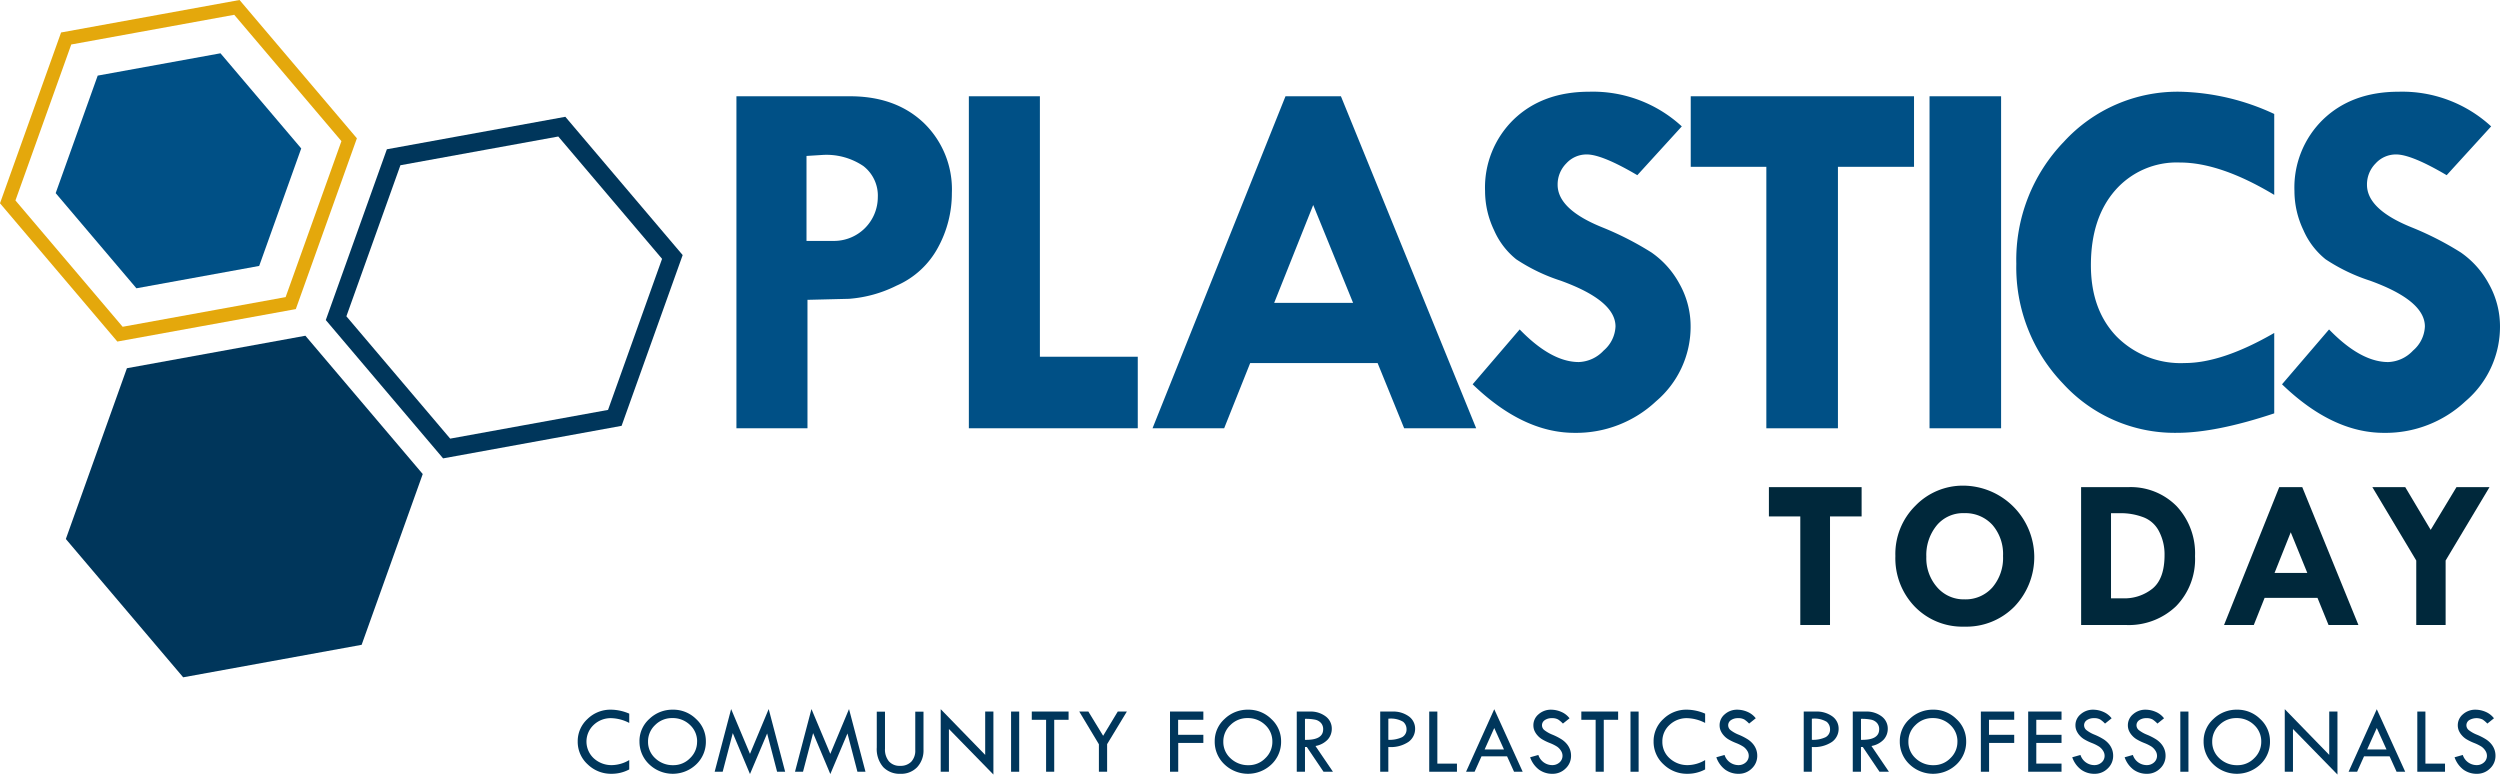 <?xml version="1.0" encoding="UTF-8"?>
<svg xmlns="http://www.w3.org/2000/svg" xmlns:xlink="http://www.w3.org/1999/xlink" id="Plastics_Today_-_Logo" data-name="Plastics Today - Logo" width="376.552" height="116.66" viewBox="0 0 376.552 116.66">
  <defs>
    <clipPath id="clip-path">
      <rect id="Rectangle_2147" data-name="Rectangle 2147" width="376.552" height="116.66" fill="none"></rect>
    </clipPath>
  </defs>
  <g id="Group_5471" data-name="Group 5471" clip-path="url(#clip-path)">
    <path id="Path_3429" data-name="Path 3429" d="M69.345,76.247v1.4a6.2,6.2,0,0,0-2.7-.719,3.732,3.732,0,0,0-2.661,1.02,3.442,3.442,0,0,0,.025,5.033A3.948,3.948,0,0,0,66.783,84a5.248,5.248,0,0,0,2.562-.762V84.65a5.593,5.593,0,0,1-2.668.656,5.035,5.035,0,0,1-3.6-1.426,4.581,4.581,0,0,1-1.494-3.438,4.525,4.525,0,0,1,1.47-3.386,4.932,4.932,0,0,1,3.54-1.407,7.091,7.091,0,0,1,2.754.6" transform="translate(25.432 31.242)" fill="#00365b"></path>
    <path id="Path_3430" data-name="Path 3430" d="M68.165,80.414a4.469,4.469,0,0,1,1.481-3.364,5,5,0,0,1,3.558-1.4A4.861,4.861,0,0,1,76.7,77.061a4.5,4.5,0,0,1,1.467,3.353,4.676,4.676,0,0,1-1.448,3.473,5.124,5.124,0,0,1-7.09-.011,4.663,4.663,0,0,1-1.46-3.462m8.681.057a3.351,3.351,0,0,0-1.081-2.528A3.725,3.725,0,0,0,73.1,76.916a3.55,3.55,0,0,0-2.572,1.044,3.377,3.377,0,0,0-1.071,2.509,3.308,3.308,0,0,0,1.1,2.514,3.8,3.8,0,0,0,2.693,1.026,3.479,3.479,0,0,0,2.529-1.048,3.376,3.376,0,0,0,1.064-2.491" transform="translate(28.151 31.242)" fill="#00365b"></path>
    <path id="Path_3431" data-name="Path 3431" d="M84.319,75.583l2.48,9.443H85.585l-1.5-5.769L81.5,85.374,78.91,79.206l-1.522,5.82H76.181l2.48-9.443L81.5,82.339Z" transform="translate(31.462 31.214)" fill="#00365b"></path>
    <path id="Path_3432" data-name="Path 3432" d="M92.882,75.583l2.48,9.443H94.148l-1.5-5.769-2.583,6.117-2.591-6.168-1.522,5.82H84.745l2.48-9.443,2.839,6.755Z" transform="translate(34.998 31.214)" fill="#00365b"></path>
    <path id="Path_3433" data-name="Path 3433" d="M93.462,75.861H94.7v5.571a2.8,2.8,0,0,0,.595,1.915,2.12,2.12,0,0,0,1.683.675A2.235,2.235,0,0,0,98.66,83.4a2.428,2.428,0,0,0,.6-1.755V75.861H100.5v5.7a3.7,3.7,0,0,1-.95,2.661,3.332,3.332,0,0,1-2.529,1,3.423,3.423,0,0,1-2.587-1.01,4.145,4.145,0,0,1-.971-2.981Z" transform="translate(38.598 31.329)" fill="#00365b"></path>
    <path id="Path_3434" data-name="Path 3434" d="M100.277,75.594l6.7,6.89V75.957h1.238v9.485l-6.7-6.86v6.44h-1.238Z" transform="translate(41.413 31.219)" fill="#00365b"></path>
    <rect id="Rectangle_2143" data-name="Rectangle 2143" width="1.224" height="9.066" transform="translate(152.289 107.175)" fill="#00365b"></rect>
    <path id="Path_3435" data-name="Path 3435" d="M109.985,75.85h5.543v1.238h-2.163v7.828h-1.224V77.088h-2.156Z" transform="translate(45.422 31.325)" fill="#00365b"></path>
    <path id="Path_3436" data-name="Path 3436" d="M115.047,75.85h1.371l2.227,3.65,2.2-3.65h1.372l-2.974,4.91v4.156h-1.238V80.775Z" transform="translate(47.512 31.325)" fill="#00365b"></path>
    <path id="Path_3437" data-name="Path 3437" d="M124.72,75.85h5.023v1.238h-3.8v2.264h3.8v1.224h-3.785v4.341H124.72Z" transform="translate(51.507 31.325)" fill="#00365b"></path>
    <path id="Path_3438" data-name="Path 3438" d="M129.486,80.414a4.469,4.469,0,0,1,1.481-3.364,4.991,4.991,0,0,1,3.556-1.4,4.856,4.856,0,0,1,3.493,1.412,4.5,4.5,0,0,1,1.468,3.353,4.678,4.678,0,0,1-1.45,3.473,5.124,5.124,0,0,1-7.09-.011,4.662,4.662,0,0,1-1.458-3.462m8.681.057a3.356,3.356,0,0,0-1.081-2.528,3.728,3.728,0,0,0-2.663-1.026,3.547,3.547,0,0,0-2.57,1.044,3.374,3.374,0,0,0-1.072,2.509,3.308,3.308,0,0,0,1.1,2.514,3.807,3.807,0,0,0,2.695,1.026,3.474,3.474,0,0,0,2.528-1.048,3.378,3.378,0,0,0,1.065-2.491" transform="translate(53.476 31.242)" fill="#00365b"></path>
    <path id="Path_3439" data-name="Path 3439" d="M138.231,75.85H140.2a3.738,3.738,0,0,1,2.387.729,2.28,2.28,0,0,1,.921,1.868,2.4,2.4,0,0,1-.6,1.608,3.317,3.317,0,0,1-1.859.982l2.635,3.879h-1.421l-2.515-3.729h-.277v3.729h-1.238Zm1.238,1.1v3.159q2.74.057,2.74-1.587a1.374,1.374,0,0,0-.321-.942,1.607,1.607,0,0,0-.853-.5,7,7,0,0,0-1.566-.131" transform="translate(57.087 31.325)" fill="#00365b"></path>
    <path id="Path_3440" data-name="Path 3440" d="M147.128,75.851h1.821a3.989,3.989,0,0,1,2.491.725,2.271,2.271,0,0,1,.945,1.886,2.409,2.409,0,0,1-1,1.957,4.766,4.766,0,0,1-3.035.767v3.729h-1.224Zm1.224,1.081v3.174a4.447,4.447,0,0,0,2.067-.394,1.3,1.3,0,0,0,.673-1.221,1.442,1.442,0,0,0-.509-1.1,3.6,3.6,0,0,0-2.231-.462" transform="translate(60.761 31.325)" fill="#00365b"></path>
    <path id="Path_3441" data-name="Path 3441" d="M152.352,75.85h1.224v7.842h2.953v1.224h-4.177Z" transform="translate(62.919 31.325)" fill="#00365b"></path>
    <path id="Path_3442" data-name="Path 3442" d="M160.524,75.6l4.281,9.413h-1.3l-1.051-2.32h-3.848l-1.04,2.32h-1.287Zm0,2.829-1.45,3.233h2.915Z" transform="translate(64.541 31.223)" fill="#00365b"></path>
    <path id="Path_3443" data-name="Path 3443" d="M169.048,76.945l-1,.8a4.06,4.06,0,0,0-.721-.616,1.78,1.78,0,0,0-.934-.2,1.8,1.8,0,0,0-1.082.3.923.923,0,0,0-.415.777.945.945,0,0,0,.363.728,4.977,4.977,0,0,0,1.235.691,8.888,8.888,0,0,1,1.361.7,3.506,3.506,0,0,1,.8.715,2.835,2.835,0,0,1,.465.825,2.745,2.745,0,0,1,.153.917,2.581,2.581,0,0,1-.822,1.927,2.752,2.752,0,0,1-1.988.8,3.378,3.378,0,0,1-2.011-.622,3.918,3.918,0,0,1-1.341-1.868l1.238-.349A2.2,2.2,0,0,0,166.415,84a1.611,1.611,0,0,0,1.123-.406,1.312,1.312,0,0,0,.449-1.022,1.379,1.379,0,0,0-.236-.74,2.11,2.11,0,0,0-.584-.615,6.285,6.285,0,0,0-1.111-.552,7.833,7.833,0,0,1-1.171-.572,2.969,2.969,0,0,1-.711-.619,2.6,2.6,0,0,1-.439-.715A2.081,2.081,0,0,1,163.6,78a2.132,2.132,0,0,1,.781-1.66,2.784,2.784,0,0,1,1.9-.687,3.863,3.863,0,0,1,1.5.321,3.079,3.079,0,0,1,1.266.975" transform="translate(67.36 31.242)" fill="#00365b"></path>
    <path id="Path_3444" data-name="Path 3444" d="M168.566,75.85h5.543v1.238h-2.163v7.828h-1.224V77.088h-2.156Z" transform="translate(69.615 31.325)" fill="#00365b"></path>
    <rect id="Rectangle_2144" data-name="Rectangle 2144" width="1.224" height="9.066" transform="translate(245.586 107.175)" fill="#00365b"></rect>
    <path id="Path_3445" data-name="Path 3445" d="M184.032,76.247v1.4a6.2,6.2,0,0,0-2.7-.719,3.732,3.732,0,0,0-2.661,1.02,3.314,3.314,0,0,0-1.081,2.507,3.28,3.28,0,0,0,1.106,2.526A3.945,3.945,0,0,0,181.47,84a5.249,5.249,0,0,0,2.562-.762V84.65a5.593,5.593,0,0,1-2.668.656,5.034,5.034,0,0,1-3.6-1.426,4.581,4.581,0,0,1-1.494-3.438,4.519,4.519,0,0,1,1.47-3.386,4.932,4.932,0,0,1,3.539-1.407,7.091,7.091,0,0,1,2.754.6" transform="translate(72.796 31.242)" fill="#00365b"></path>
    <path id="Path_3446" data-name="Path 3446" d="M188.895,76.945l-1,.8a4.008,4.008,0,0,0-.719-.616,1.784,1.784,0,0,0-.934-.2,1.805,1.805,0,0,0-1.084.3.922.922,0,0,0-.414.777.948.948,0,0,0,.362.728,5.019,5.019,0,0,0,1.236.691,8.959,8.959,0,0,1,1.361.7,3.5,3.5,0,0,1,.8.715,2.872,2.872,0,0,1,.466.825,2.781,2.781,0,0,1,.153.917,2.586,2.586,0,0,1-.822,1.927,2.755,2.755,0,0,1-1.988.8,3.378,3.378,0,0,1-2.011-.622,3.911,3.911,0,0,1-1.342-1.868l1.239-.349a2.2,2.2,0,0,0,2.07,1.53,1.617,1.617,0,0,0,1.125-.406,1.317,1.317,0,0,0,.449-1.022,1.37,1.37,0,0,0-.237-.74,2.074,2.074,0,0,0-.584-.615,6.21,6.21,0,0,0-1.109-.552,7.859,7.859,0,0,1-1.173-.572,2.935,2.935,0,0,1-.709-.619,2.6,2.6,0,0,1-.441-.715,2.081,2.081,0,0,1-.137-.76,2.128,2.128,0,0,1,.781-1.66,2.782,2.782,0,0,1,1.9-.687,3.863,3.863,0,0,1,1.5.321,3.1,3.1,0,0,1,1.266.975" transform="translate(75.556 31.242)" fill="#00365b"></path>
    <path id="Path_3447" data-name="Path 3447" d="M192.273,75.851h1.821a3.989,3.989,0,0,1,2.491.725,2.271,2.271,0,0,1,.945,1.886,2.409,2.409,0,0,1-1,1.957,4.766,4.766,0,0,1-3.035.767v3.729h-1.224Zm1.224,1.081v3.174a4.447,4.447,0,0,0,2.067-.394,1.3,1.3,0,0,0,.673-1.221,1.437,1.437,0,0,0-.509-1.1,3.6,3.6,0,0,0-2.231-.462" transform="translate(79.406 31.325)" fill="#00365b"></path>
    <path id="Path_3448" data-name="Path 3448" d="M197.5,75.85h1.964a3.741,3.741,0,0,1,2.387.729,2.28,2.28,0,0,1,.921,1.868,2.4,2.4,0,0,1-.6,1.608,3.322,3.322,0,0,1-1.859.982l2.634,3.879h-1.42l-2.515-3.729h-.277v3.729H197.5Zm1.238,1.1v3.159q2.74.057,2.74-1.587a1.381,1.381,0,0,0-.321-.942,1.607,1.607,0,0,0-.853-.5,7,7,0,0,0-1.566-.131" transform="translate(81.565 31.325)" fill="#00365b"></path>
    <path id="Path_3449" data-name="Path 3449" d="M202.513,80.414a4.469,4.469,0,0,1,1.481-3.364,5,5,0,0,1,3.558-1.4,4.861,4.861,0,0,1,3.493,1.412,4.5,4.5,0,0,1,1.467,3.353,4.676,4.676,0,0,1-1.448,3.473,5.124,5.124,0,0,1-7.09-.011,4.663,4.663,0,0,1-1.46-3.462m8.681.057a3.351,3.351,0,0,0-1.081-2.528,3.725,3.725,0,0,0-2.662-1.026,3.555,3.555,0,0,0-2.573,1.044,3.381,3.381,0,0,0-1.07,2.509,3.308,3.308,0,0,0,1.1,2.514A3.8,3.8,0,0,0,207.6,84.01a3.479,3.479,0,0,0,2.529-1.048,3.376,3.376,0,0,0,1.064-2.491" transform="translate(83.635 31.242)" fill="#00365b"></path>
    <path id="Path_3450" data-name="Path 3450" d="M211.155,75.85h5.023v1.238h-3.8v2.264h3.8v1.224h-3.785v4.341h-1.238Z" transform="translate(87.204 31.325)" fill="#00365b"></path>
    <path id="Path_3451" data-name="Path 3451" d="M216.2,75.85h5.023v1.238h-3.8v2.264h3.8v1.224h-3.8v3.117h3.8v1.224H216.2Z" transform="translate(89.286 31.325)" fill="#00365b"></path>
    <path id="Path_3452" data-name="Path 3452" d="M226.835,76.945l-1,.8a4.06,4.06,0,0,0-.721-.616,1.78,1.78,0,0,0-.934-.2,1.8,1.8,0,0,0-1.082.3.923.923,0,0,0-.415.777.945.945,0,0,0,.363.728,4.95,4.95,0,0,0,1.235.691,8.888,8.888,0,0,1,1.361.7,3.506,3.506,0,0,1,.8.715,2.834,2.834,0,0,1,.465.825,2.745,2.745,0,0,1,.153.917,2.586,2.586,0,0,1-.822,1.927,2.753,2.753,0,0,1-1.988.8,3.378,3.378,0,0,1-2.011-.622,3.919,3.919,0,0,1-1.341-1.868l1.238-.349A2.2,2.2,0,0,0,224.2,84a1.611,1.611,0,0,0,1.123-.406,1.312,1.312,0,0,0,.449-1.022,1.379,1.379,0,0,0-.236-.74,2.11,2.11,0,0,0-.584-.615,6.284,6.284,0,0,0-1.111-.552,7.832,7.832,0,0,1-1.171-.572,2.97,2.97,0,0,1-.711-.619,2.6,2.6,0,0,1-.439-.715,2.052,2.052,0,0,1-.14-.76,2.134,2.134,0,0,1,.783-1.66,2.784,2.784,0,0,1,1.9-.687,3.863,3.863,0,0,1,1.5.321,3.08,3.08,0,0,1,1.266.975" transform="translate(91.225 31.242)" fill="#00365b"></path>
    <path id="Path_3453" data-name="Path 3453" d="M232.421,76.945l-1,.8a4.06,4.06,0,0,0-.721-.616,1.781,1.781,0,0,0-.934-.2,1.8,1.8,0,0,0-1.082.3.923.923,0,0,0-.415.777.945.945,0,0,0,.363.728,4.977,4.977,0,0,0,1.235.691,8.889,8.889,0,0,1,1.361.7,3.506,3.506,0,0,1,.8.715,2.834,2.834,0,0,1,.465.825,2.745,2.745,0,0,1,.153.917,2.581,2.581,0,0,1-.822,1.927,2.752,2.752,0,0,1-1.988.8,3.378,3.378,0,0,1-2.011-.622,3.918,3.918,0,0,1-1.341-1.868l1.238-.349A2.2,2.2,0,0,0,229.788,84a1.611,1.611,0,0,0,1.123-.406,1.312,1.312,0,0,0,.449-1.022,1.379,1.379,0,0,0-.236-.74,2.11,2.11,0,0,0-.584-.615,6.283,6.283,0,0,0-1.111-.552,7.833,7.833,0,0,1-1.171-.572,2.969,2.969,0,0,1-.711-.619,2.6,2.6,0,0,1-.439-.715,2.081,2.081,0,0,1-.138-.76,2.132,2.132,0,0,1,.781-1.66,2.784,2.784,0,0,1,1.9-.687,3.863,3.863,0,0,1,1.5.321,3.079,3.079,0,0,1,1.266.975" transform="translate(93.532 31.242)" fill="#00365b"></path>
    <rect id="Rectangle_2145" data-name="Rectangle 2145" width="1.224" height="9.066" transform="translate(328.401 107.175)" fill="#00365b"></rect>
    <path id="Path_3454" data-name="Path 3454" d="M234.9,80.414a4.469,4.469,0,0,1,1.481-3.364,5,5,0,0,1,3.558-1.4,4.861,4.861,0,0,1,3.493,1.412,4.5,4.5,0,0,1,1.467,3.353,4.676,4.676,0,0,1-1.448,3.473,5.124,5.124,0,0,1-7.09-.011,4.663,4.663,0,0,1-1.46-3.462m8.681.057a3.351,3.351,0,0,0-1.081-2.528,3.725,3.725,0,0,0-2.662-1.026,3.555,3.555,0,0,0-2.573,1.044,3.381,3.381,0,0,0-1.07,2.509,3.308,3.308,0,0,0,1.1,2.514,3.8,3.8,0,0,0,2.693,1.026,3.477,3.477,0,0,0,2.529-1.048,3.376,3.376,0,0,0,1.064-2.491" transform="translate(97.009 31.242)" fill="#00365b"></path>
    <path id="Path_3455" data-name="Path 3455" d="M243.55,75.594l6.7,6.89V75.957h1.238v9.485l-6.7-6.86v6.44H243.55Z" transform="translate(100.582 31.219)" fill="#00365b"></path>
    <path id="Path_3456" data-name="Path 3456" d="M254.6,75.6l4.281,9.413h-1.3l-1.051-2.32h-3.848l-1.04,2.32h-1.287Zm0,2.829-1.45,3.233h2.915Z" transform="translate(103.392 31.223)" fill="#00365b"></path>
    <path id="Path_3457" data-name="Path 3457" d="M257.68,75.85H258.9v7.842h2.953v1.224H257.68Z" transform="translate(106.417 31.325)" fill="#00365b"></path>
    <path id="Path_3458" data-name="Path 3458" d="M267.59,76.945l-1,.8a4.01,4.01,0,0,0-.721-.616,2.168,2.168,0,0,0-2.016.1.925.925,0,0,0-.417.777.943.943,0,0,0,.365.728,4.976,4.976,0,0,0,1.235.691,8.888,8.888,0,0,1,1.361.7,3.5,3.5,0,0,1,.8.715,2.834,2.834,0,0,1,.465.825,2.746,2.746,0,0,1,.153.917,2.581,2.581,0,0,1-.822,1.927,2.755,2.755,0,0,1-1.988.8,3.385,3.385,0,0,1-2.012-.622,3.925,3.925,0,0,1-1.339-1.868l1.236-.349A2.2,2.2,0,0,0,264.957,84a1.611,1.611,0,0,0,1.123-.406,1.312,1.312,0,0,0,.449-1.022,1.38,1.38,0,0,0-.236-.74,2.129,2.129,0,0,0-.584-.615,6.335,6.335,0,0,0-1.111-.552,7.762,7.762,0,0,1-1.171-.572,2.968,2.968,0,0,1-.711-.619,2.563,2.563,0,0,1-.439-.715,2.081,2.081,0,0,1-.138-.76,2.132,2.132,0,0,1,.781-1.66,2.783,2.783,0,0,1,1.9-.687,3.87,3.87,0,0,1,1.5.321,3.08,3.08,0,0,1,1.266.975" transform="translate(108.056 31.242)" fill="#00365b"></path>
    <path id="Path_3459" data-name="Path 3459" d="M78.5,10.262h17.1q6.895,0,11.122,4.017a13.911,13.911,0,0,1,4.228,10.569,17.022,17.022,0,0,1-2.076,8.17,12.968,12.968,0,0,1-6.265,5.771,19.14,19.14,0,0,1-7.16,1.981l-6.247.153V60.27H78.5ZM89.055,19.25v12.8h4.189A6.6,6.6,0,0,0,99.795,25.5a5.623,5.623,0,0,0-2.17-4.724A9.919,9.919,0,0,0,91.454,19.1Z" transform="translate(32.421 4.238)" fill="#005086"></path>
    <path id="Path_3460" data-name="Path 3460" d="M103.278,10.262h10.7v39.23H128.72V60.271H103.278Z" transform="translate(42.652 4.238)" fill="#005086"></path>
    <path id="Path_3461" data-name="Path 3461" d="M142.885,10.262h8.349L171.607,60.27H160.759l-4-9.826H137.567l-3.921,9.826h-10.79ZM147.06,26.64l-5.879,14.74h11.885Z" transform="translate(50.737 4.238)" fill="#005086"></path>
    <path id="Path_3462" data-name="Path 3462" d="M188.482,15l-6.7,7.35q-5.294-3.122-7.617-3.123a4.122,4.122,0,0,0-3.085,1.352,4.487,4.487,0,0,0-1.3,3.217q0,3.692,6.7,6.4a46.658,46.658,0,0,1,7.427,3.791,13.576,13.576,0,0,1,4.209,4.7,13.061,13.061,0,0,1,1.694,6.512,14.725,14.725,0,0,1-5.2,11.2,17.582,17.582,0,0,1-12.283,4.76q-7.77,0-15.349-7.312l7.085-8.265q4.76,4.913,8.912,4.913a5.365,5.365,0,0,0,3.733-1.728,5.052,5.052,0,0,0,1.789-3.629q0-3.913-8.263-6.9a27.187,27.187,0,0,1-6.7-3.227,11.511,11.511,0,0,1-3.332-4.38,13.691,13.691,0,0,1-1.352-5.884,14.288,14.288,0,0,1,4.342-10.818q4.341-4.15,11.349-4.151A19.748,19.748,0,0,1,188.482,15" transform="translate(64.832 4.037)" fill="#005086"></path>
    <path id="Path_3463" data-name="Path 3463" d="M180.229,10.262h33.632V20.888H202.4V60.271H191.617V20.888H180.229Z" transform="translate(74.431 4.238)" fill="#005086"></path>
    <rect id="Rectangle_2146" data-name="Rectangle 2146" width="10.778" height="50.008" transform="translate(290.628 14.5)" fill="#005086"></rect>
    <path id="Path_3464" data-name="Path 3464" d="M253.783,13.129V25.317q-8.111-4.875-14.206-4.876a12.3,12.3,0,0,0-9.751,4.191q-3.656,4.188-3.657,11.273,0,6.7,3.848,10.722A13.572,13.572,0,0,0,240.3,50.645q5.636,0,13.483-4.533V58.224q-8.8,2.933-14.664,2.932a22.768,22.768,0,0,1-17.14-7.407,25.25,25.25,0,0,1-7.045-18.073A25.621,25.621,0,0,1,222.113,17.3a23.234,23.234,0,0,1,17.463-7.523,35.273,35.273,0,0,1,14.206,3.352" transform="translate(88.764 4.037)" fill="#005086"></path>
    <path id="Path_3465" data-name="Path 3465" d="M274.757,15l-6.7,7.35q-5.294-3.122-7.617-3.123a4.122,4.122,0,0,0-3.085,1.352,4.487,4.487,0,0,0-1.3,3.217q0,3.692,6.7,6.4a46.658,46.658,0,0,1,7.427,3.791,13.576,13.576,0,0,1,4.209,4.7A13.061,13.061,0,0,1,276.09,45.2a14.725,14.725,0,0,1-5.2,11.2,17.582,17.582,0,0,1-12.283,4.76q-7.77,0-15.349-7.312l7.085-8.265q4.76,4.913,8.912,4.913a5.365,5.365,0,0,0,3.733-1.728,5.052,5.052,0,0,0,1.789-3.629q0-3.913-8.263-6.9a27.186,27.186,0,0,1-6.7-3.227,11.51,11.51,0,0,1-3.332-4.38,13.692,13.692,0,0,1-1.352-5.884,14.288,14.288,0,0,1,4.342-10.818q4.341-4.15,11.349-4.151A19.748,19.748,0,0,1,274.757,15" transform="translate(100.462 4.037)" fill="#005086"></path>
    <path id="Path_3466" data-name="Path 3466" d="M188.561,51.928h13.963V56.34h-4.76V72.691h-4.475V56.34h-4.728Z" transform="translate(77.873 21.445)" fill="#00283b"></path>
    <path id="Path_3467" data-name="Path 3467" d="M202.043,62.367a10.211,10.211,0,0,1,3.044-7.6,9.94,9.94,0,0,1,7.219-3,10.77,10.77,0,0,1,7.668,18.216,10.147,10.147,0,0,1-7.527,3.02,9.987,9.987,0,0,1-7.47-3,10.479,10.479,0,0,1-2.933-7.637m10.467-6.452a5.155,5.155,0,0,0-4.206,1.8,7.049,7.049,0,0,0-1.6,4.774,6.614,6.614,0,0,0,1.629,4.587,5.28,5.28,0,0,0,4.11,1.819,5.387,5.387,0,0,0,4.215-1.8,6.834,6.834,0,0,0,1.6-4.735,6.7,6.7,0,0,0-1.573-4.649,5.486,5.486,0,0,0-4.182-1.8" transform="translate(83.44 21.381)" fill="#00283b"></path>
    <path id="Path_3468" data-name="Path 3468" d="M221.84,51.929h7.085a9.7,9.7,0,0,1,7.3,2.861A10.393,10.393,0,0,1,239,62.333a10.124,10.124,0,0,1-2.854,7.527,10.312,10.312,0,0,1-7.6,2.83h-6.7Zm4.506,3.921V68.674h1.772a6.743,6.743,0,0,0,4.522-1.5q1.77-1.5,1.77-5.013a7.456,7.456,0,0,0-.853-3.613,4.375,4.375,0,0,0-2.473-2.135,9.485,9.485,0,0,0-3.093-.561Z" transform="translate(91.616 21.446)" fill="#00283b"></path>
    <path id="Path_3469" data-name="Path 3469" d="M245.392,51.928h3.467l8.457,20.761h-4.5l-1.662-4.079h-7.968l-1.626,4.079h-4.481Zm1.734,6.8-2.44,6.12h4.933Z" transform="translate(97.909 21.445)" fill="#00283b"></path>
    <path id="Path_3470" data-name="Path 3470" d="M252.887,51.928h4.955l3.831,6.436,3.886-6.436h4.975l-6.61,11.052v9.71H259.5v-9.71Z" transform="translate(104.438 21.445)" fill="#00283b"></path>
    <path id="Path_3471" data-name="Path 3471" d="M51.572,82.342,24.693,87.236,7.018,66.405l9.2-25.723L43.1,35.789,60.775,56.62Z" transform="translate(2.898 14.78)" fill="#00365b"></path>
    <path id="Path_3472" data-name="Path 3472" d="M69.747,15.42,85.38,33.845,77.241,56.6,53.466,60.925,37.832,42.5l8.139-22.753Zm1.063-2.97L43.93,17.342l-9.2,25.722L52.4,63.9,79.283,59l9.2-25.722Z" transform="translate(14.341 5.141)" fill="#00365b"></path>
    <path id="Path_3473" data-name="Path 3473" d="M36.588,37.709,18.095,41.076,5.935,26.742l6.33-17.7L30.758,5.681,42.92,20.012Z" transform="translate(2.451 2.346)" fill="#005086"></path>
    <path id="Path_3474" data-name="Path 3474" d="M35.281,2.228,51.427,21.257,43.021,44.751,18.472,49.218,2.326,30.193,10.733,6.7ZM36.079,0,9.2,4.893,0,30.618,17.674,51.445l26.881-4.89,9.2-25.723Z" transform="translate(0 0)" fill="#e4a80c"></path>
  </g>
</svg>

